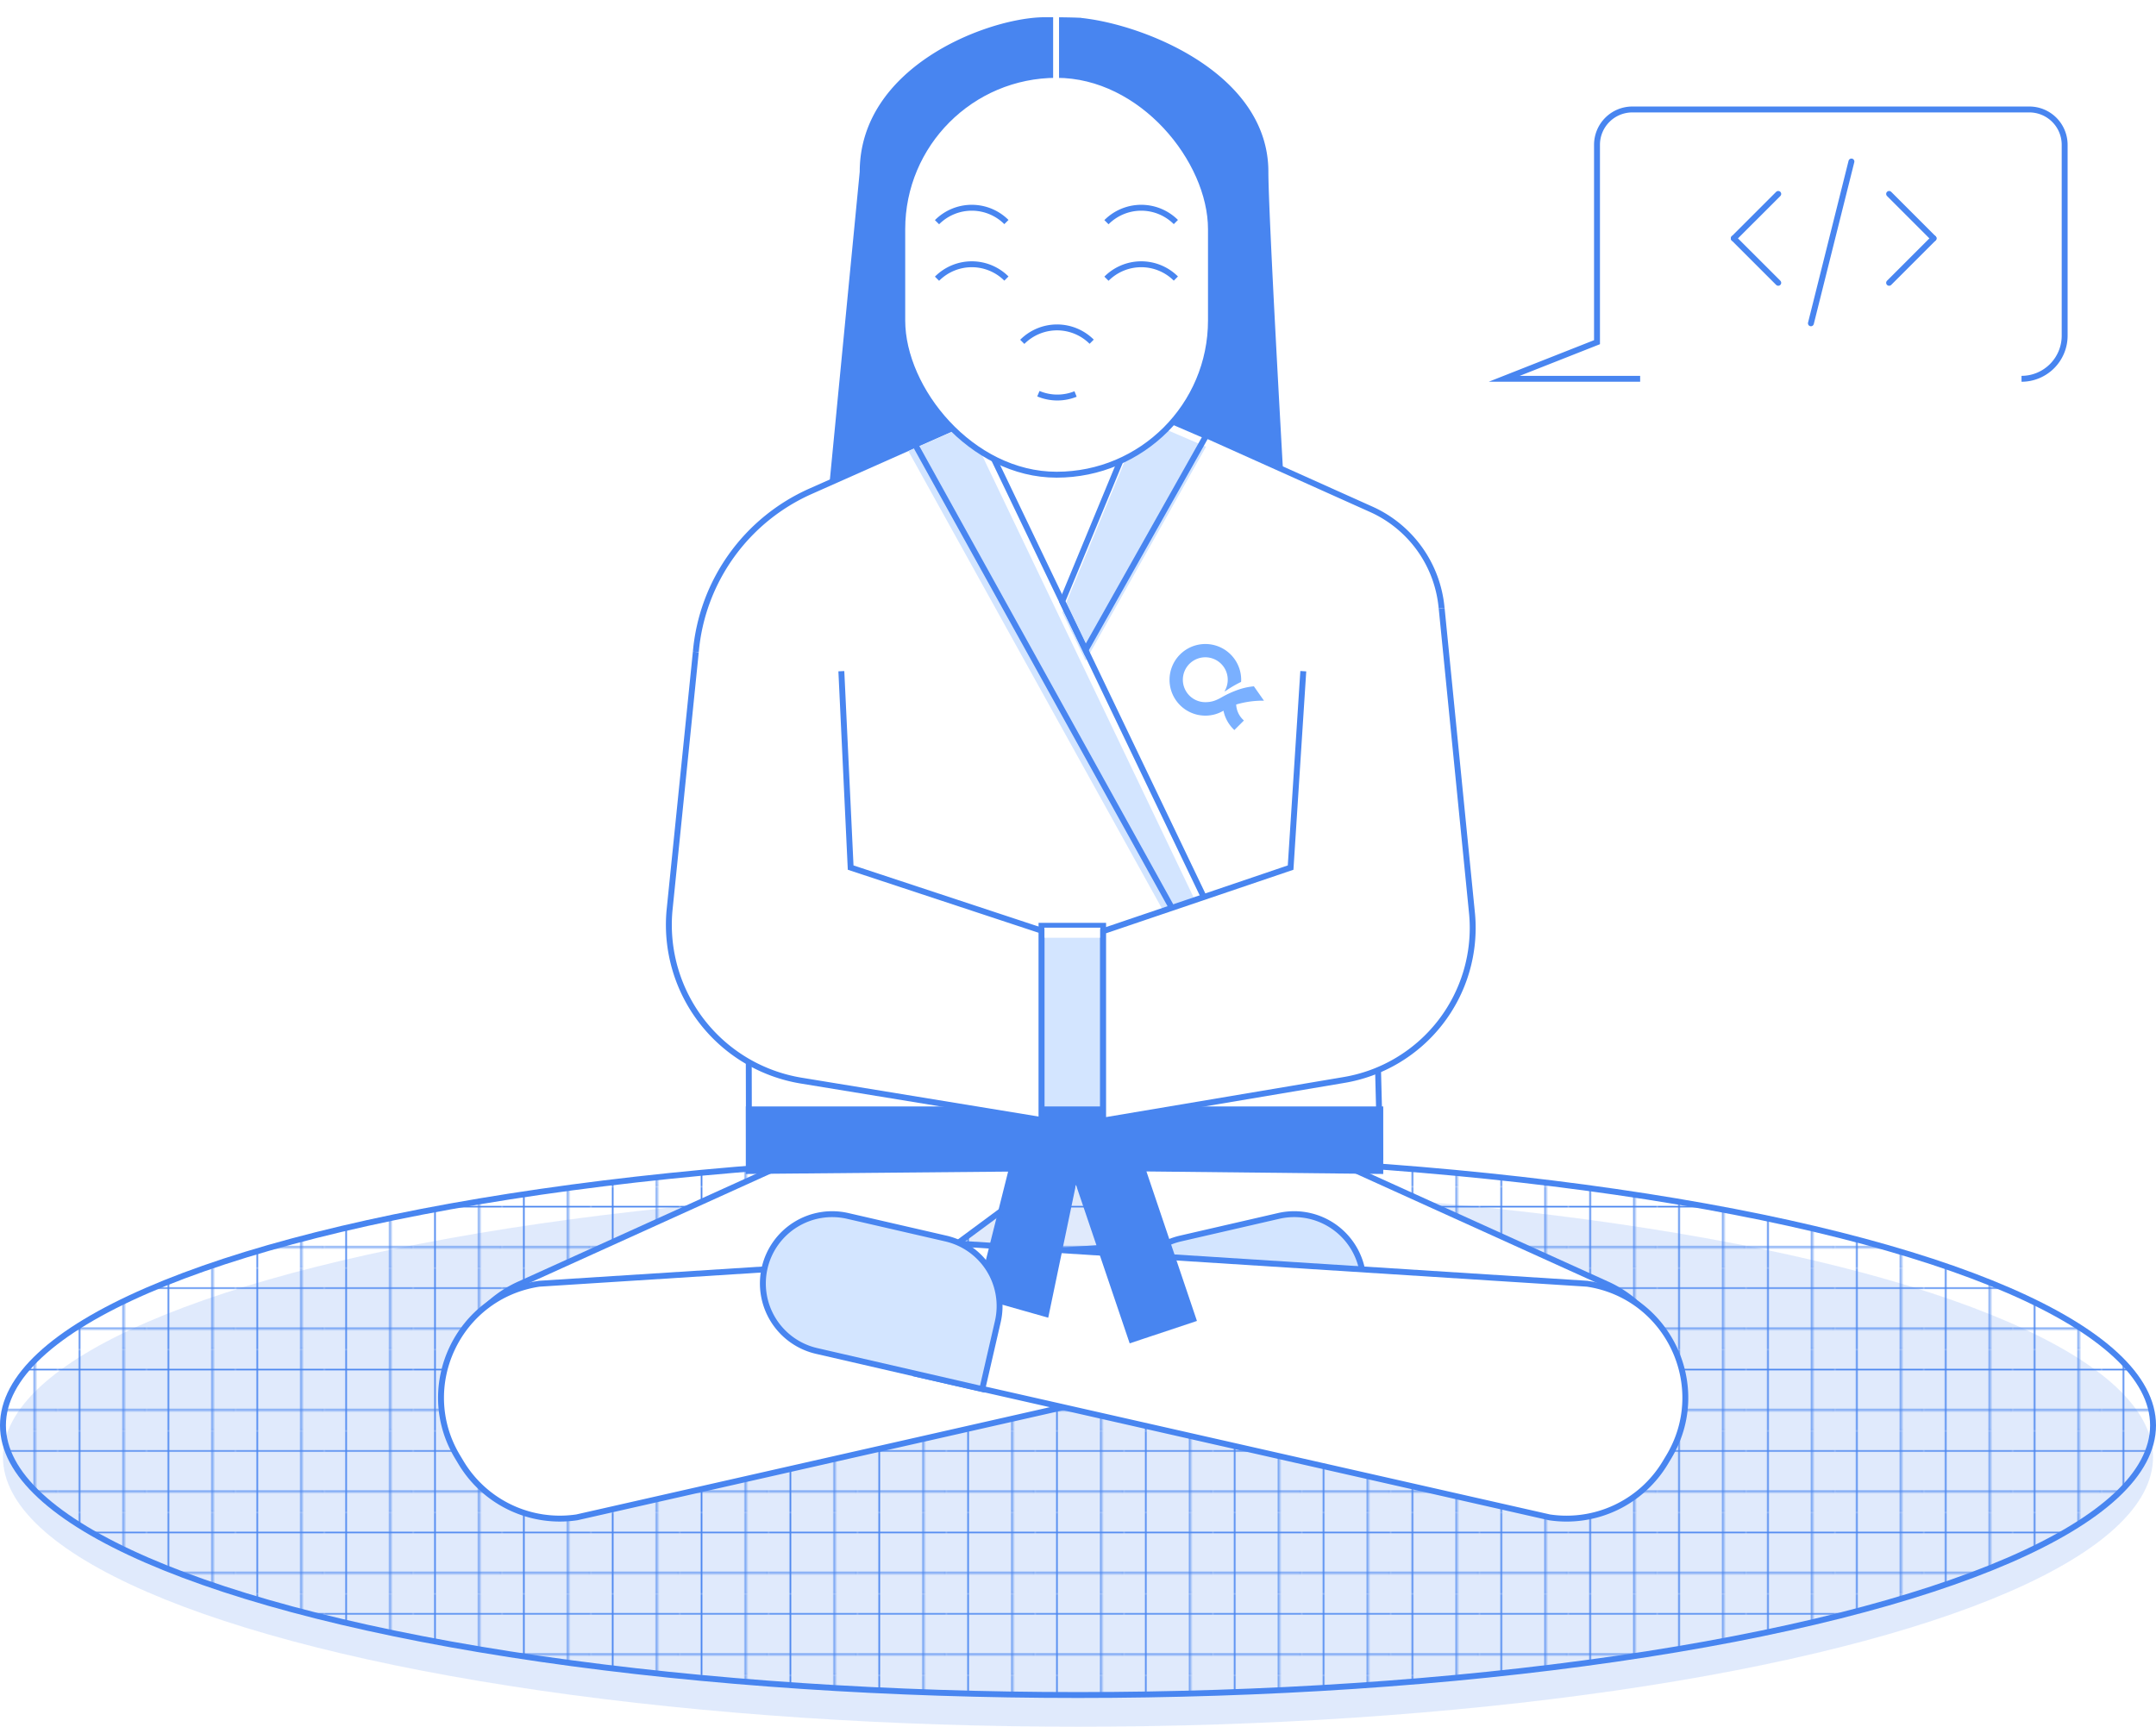 <svg xmlns="http://www.w3.org/2000/svg" xmlns:xlink="http://www.w3.org/1999/xlink" viewBox="0 0 1825.44 1462.3"><defs><style>.cls-1,.cls-13,.cls-14,.cls-2,.cls-9{fill:none;}.cls-10,.cls-14,.cls-2,.cls-5,.cls-6,.cls-7,.cls-9{stroke:#4885f0;}.cls-3{clip-path:url(#clip-path);}.cls-4{fill:#c3d7fa;opacity:0.5;}.cls-10,.cls-5,.cls-6,.cls-7,.cls-9{stroke-miterlimit:10;}.cls-10,.cls-13,.cls-14,.cls-5,.cls-6,.cls-7,.cls-9{stroke-width:5px;}.cls-5{fill:url(#Raster_1_cm_Linien);}.cls-6{fill:#4885f0;}.cls-11,.cls-7{fill:#fff;}.cls-10,.cls-8{fill:#d3e5ff;}.cls-12{fill:#7ab0ff;}.cls-13{stroke:#fff;}.cls-13,.cls-14{stroke-linecap:round;stroke-linejoin:round;}</style><clipPath id="clip-path" transform="translate(-105.59 -89.1)"><rect class="cls-1" width="2036.62" height="1643"/></clipPath><pattern id="Raster_1_cm_Linien" data-name="Raster 1 cm Linien" width="56.69" height="56.69" patternTransform="translate(1252.03 -788.86) rotate(-180) scale(1.32 1.21)" patternUnits="userSpaceOnUse" viewBox="0 0 56.69 56.69"><rect class="cls-1" width="56.69" height="56.69"/><line class="cls-2" x1="42.52" y1="113.63" x2="42.52" y2="56.44"/><line class="cls-2" x1="14.17" y1="56.44" x2="14.17" y2="113.63"/><line class="cls-2" x1="113.63" y1="14.17" x2="56.44" y2="14.17"/><line class="cls-2" x1="56.44" y1="42.52" x2="113.63" y2="42.52"/><line class="cls-2" x1="56.94" y1="14.17" x2="-0.25" y2="14.17"/><line class="cls-2" x1="-0.25" y1="42.52" x2="56.94" y2="42.52"/><line class="cls-2" x1="42.52" y1="56.94" x2="42.52" y2="-0.25"/><line class="cls-2" x1="14.17" y1="-0.25" x2="14.17" y2="56.94"/><line class="cls-2" x1="0.25" y1="14.17" x2="-56.94" y2="14.17"/><line class="cls-2" x1="-56.94" y1="42.52" x2="0.25" y2="42.52"/><line class="cls-2" x1="42.52" y1="0.25" x2="42.52" y2="-56.94"/><line class="cls-2" x1="14.17" y1="-56.94" x2="14.17" y2="0.25"/></pattern></defs><g id="Ebene_2" data-name="Ebene 2"><g id="Ebene_1-2" data-name="Ebene 1"><g class="cls-3"><ellipse class="cls-4" cx="912.72" cy="1233.93" rx="910.22" ry="228.36"/><ellipse class="cls-5" cx="912.72" cy="1207.1" rx="910.22" ry="228.36"/><path class="cls-6" d="M1189.7,492.93l-34.1-15.17-13.66-6.65v.59l-47-20.89a130.52,130.52,0,0,0,33.15-56.62c0-23.1.09-46.57.1-61.12,0-7.41,0-12.51,0-14.06a93.25,93.25,0,0,0-1.31-15.5h0c-4.64-27.54-20.84-51.59-37.42-69.81a111,111,0,0,0-37.59-27,112.85,112.85,0,0,0-45.32-9.49,53.52,53.52,0,0,1-6.31-.34,59.45,59.45,0,0,1-6.59.34,112.87,112.87,0,0,0-45.33,9.49,111.1,111.1,0,0,0-37.59,27C894.7,251.35,879,274.47,873.83,301l-2.59-1.9v59.5a130.8,130.8,0,0,0,38.88,93.09l-.64.31-.3.14L872.3,467.9v.58l-1.06.47-60.56,26.92L836,234.61C836,149,938.05,108.67,986,106.3c1.5-.08,3-.11,4.34-.11,14,0,22.72.17,28.22.4a.68.68,0,0,0,.2,0c2.84.25,5.86.61,9,1.09,53.49,8,149.24,48.48,149.24,126.91C1177,269.44,1188.6,473.7,1189.7,492.93Z" transform="translate(-105.59 -89.1)"/><path class="cls-7" d="M1326.18,604.23a101.62,101.62,0,0,0-60-84L1094.13,443,917,449.53,791.8,505.18a164.53,164.53,0,0,0-97.07,136" transform="translate(-105.59 -89.1)"/><polygon class="cls-8" points="769.08 381.97 984.37 770.44 1011.7 762.26 819.27 359.94 769.08 381.97"/><polygon class="cls-8" points="1021.12 378.34 919.14 559.63 899.34 518.56 967 355.05 1021.12 378.34"/><polyline class="cls-9" points="1166.76 906.26 1168.66 979.59 634.13 979.59 633.96 899.47"/><polygon class="cls-9" points="1021.12 369.14 919.14 550.43 899.34 509.36 967 345.85 1021.12 369.14"/><polyline class="cls-9" points="775.8 378.25 993.57 771.36 1020.9 763.18 825.99 356.22"/><rect class="cls-7" x="763.92" y="63.42" width="261.37" height="338.59" rx="130.68"/><path class="cls-9" d="M1101.17,325a41.55,41.55,0,0,0-58.76.13" transform="translate(-105.59 -89.1)"/><path class="cls-9" d="M957.7,325a41.55,41.55,0,0,0-58.76.13" transform="translate(-105.59 -89.1)"/><path class="cls-9" d="M1101.17,277.14a41.55,41.55,0,0,0-58.76.13" transform="translate(-105.59 -89.1)"/><path class="cls-9" d="M957.7,277.14a41.55,41.55,0,0,0-58.76.13" transform="translate(-105.59 -89.1)"/><path class="cls-9" d="M1029.89,378.48a41.54,41.54,0,0,0-58.76.12" transform="translate(-105.59 -89.1)"/><path class="cls-9" d="M984.77,422.51a41.28,41.28,0,0,0,31.48.25" transform="translate(-105.59 -89.1)"/><rect class="cls-10" x="881.84" y="784.03" width="52.15" height="169.49"/><rect class="cls-11" x="884.2" y="785.62" width="47.42" height="8.54"/><path class="cls-7" d="M501.83,1316h0A97.52,97.52,0,0,0,643.36,1344L1011,1072H776.37L545.11,1176.8A97.52,97.52,0,0,0,501.83,1316Z" transform="translate(-105.59 -89.1)"/><path class="cls-7" d="M1509.68,1316h0A97.52,97.52,0,0,1,1368.15,1344l-367.68-272h234.67L1466.4,1176.8A97.52,97.52,0,0,1,1509.68,1316Z" transform="translate(-105.59 -89.1)"/><path class="cls-10" d="M1117.22,1126.91H1261.1a0,0,0,0,1,0,0v58.67a58.67,58.67,0,0,1-58.67,58.67h-85.21a58.67,58.67,0,0,1-58.67-58.67v0A58.67,58.67,0,0,1,1117.22,1126.91Z" transform="translate(2450.57 1991.49) rotate(167.03)"/><path class="cls-7" d="M493.08,1323l3,5A97.53,97.53,0,0,0,594,1374.09l536.17-121.47-37.56-110.21-530.46,33.84C493.36,1186.58,457.18,1263.48,493.08,1323Z" transform="translate(-105.59 -89.1)"/><path class="cls-7" d="M1518.44,1323l-3,5a97.52,97.52,0,0,1-97.91,46.11L881.39,1252.62l37.55-110.21,530.46,33.84C1518.15,1186.58,1554.33,1263.48,1518.44,1323Z" transform="translate(-105.59 -89.1)"/><polygon class="cls-6" points="1168.66 939.53 633.96 939.53 633.96 991.68 856.77 989.66 829.8 1096.96 885.61 1112.78 910.4 993.84 958.04 1134.48 1010.25 1117.08 967.17 989.52 1168.66 991.68 1168.66 939.53"/><path class="cls-7" d="M694.73,641.18,672.41,860.63A133.73,133.73,0,0,0,784,1004.25l203.4,33.34V877.21L825.82,823.83l-7.88-166.32" transform="translate(-105.59 -89.1)"/><path class="cls-7" d="M1209.06,657.51l-10.74,166.32-158.74,53.85v160.39L1243,1003.79A130.61,130.61,0,0,0,1352,863.5l-25.79-259.27" transform="translate(-105.59 -89.1)"/><path class="cls-10" d="M809.08,1126.91h85.21A58.67,58.67,0,0,1,953,1185.58v58.67a0,0,0,0,1,0,0H809.08a58.67,58.67,0,0,1-58.67-58.67v0A58.67,58.67,0,0,1,809.08,1126.91Z" transform="translate(182.24 -250.01) rotate(12.97)"/><path class="cls-12" d="M1152.24,685.74a79,79,0,0,1,23.52-3.26l-8.52-12.16h0a55.31,55.31,0,0,0-12.9,2.76,82.93,82.93,0,0,0-14.61,6.66c-4.87,2.77-8.58,4-13.58,4a19,19,0,1,1,16.4-9.51l.25.36a94.71,94.71,0,0,1,13.61-8c0-.65.06-1.32.06-2a30.33,30.33,0,1,0-30.32,30.56,29.94,29.94,0,0,0,15.33-4.19h0a30.58,30.58,0,0,0,9.23,16.39l8.08-8.08A19.16,19.16,0,0,1,1152.24,685.74Z" transform="translate(-105.59 -89.1)"/><line class="cls-13" x1="894.17" y1="75.25" x2="894.17" y2="2.5"/><path class="cls-7" d="M1494.27,409.89H1379.18l78.56-31V211.73a29.93,29.93,0,0,1,29.93-29.93h336.1a29.93,29.93,0,0,1,29.92,29.93V373.37a36.52,36.52,0,0,1-36.52,36.52" transform="translate(-105.59 -89.1)"/><line class="cls-14" x1="1533.26" y1="273.8" x2="1567.56" y2="136.78"/><line class="cls-14" x1="1467.96" y1="201.87" x2="1505.61" y2="239.51"/><line class="cls-14" x1="1467.96" y1="201.87" x2="1505.61" y2="164.23"/><line class="cls-14" x1="1637.11" y1="201.87" x2="1599.47" y2="164.23"/><line class="cls-14" x1="1637.11" y1="201.87" x2="1599.47" y2="239.51"/></g></g></g></svg>